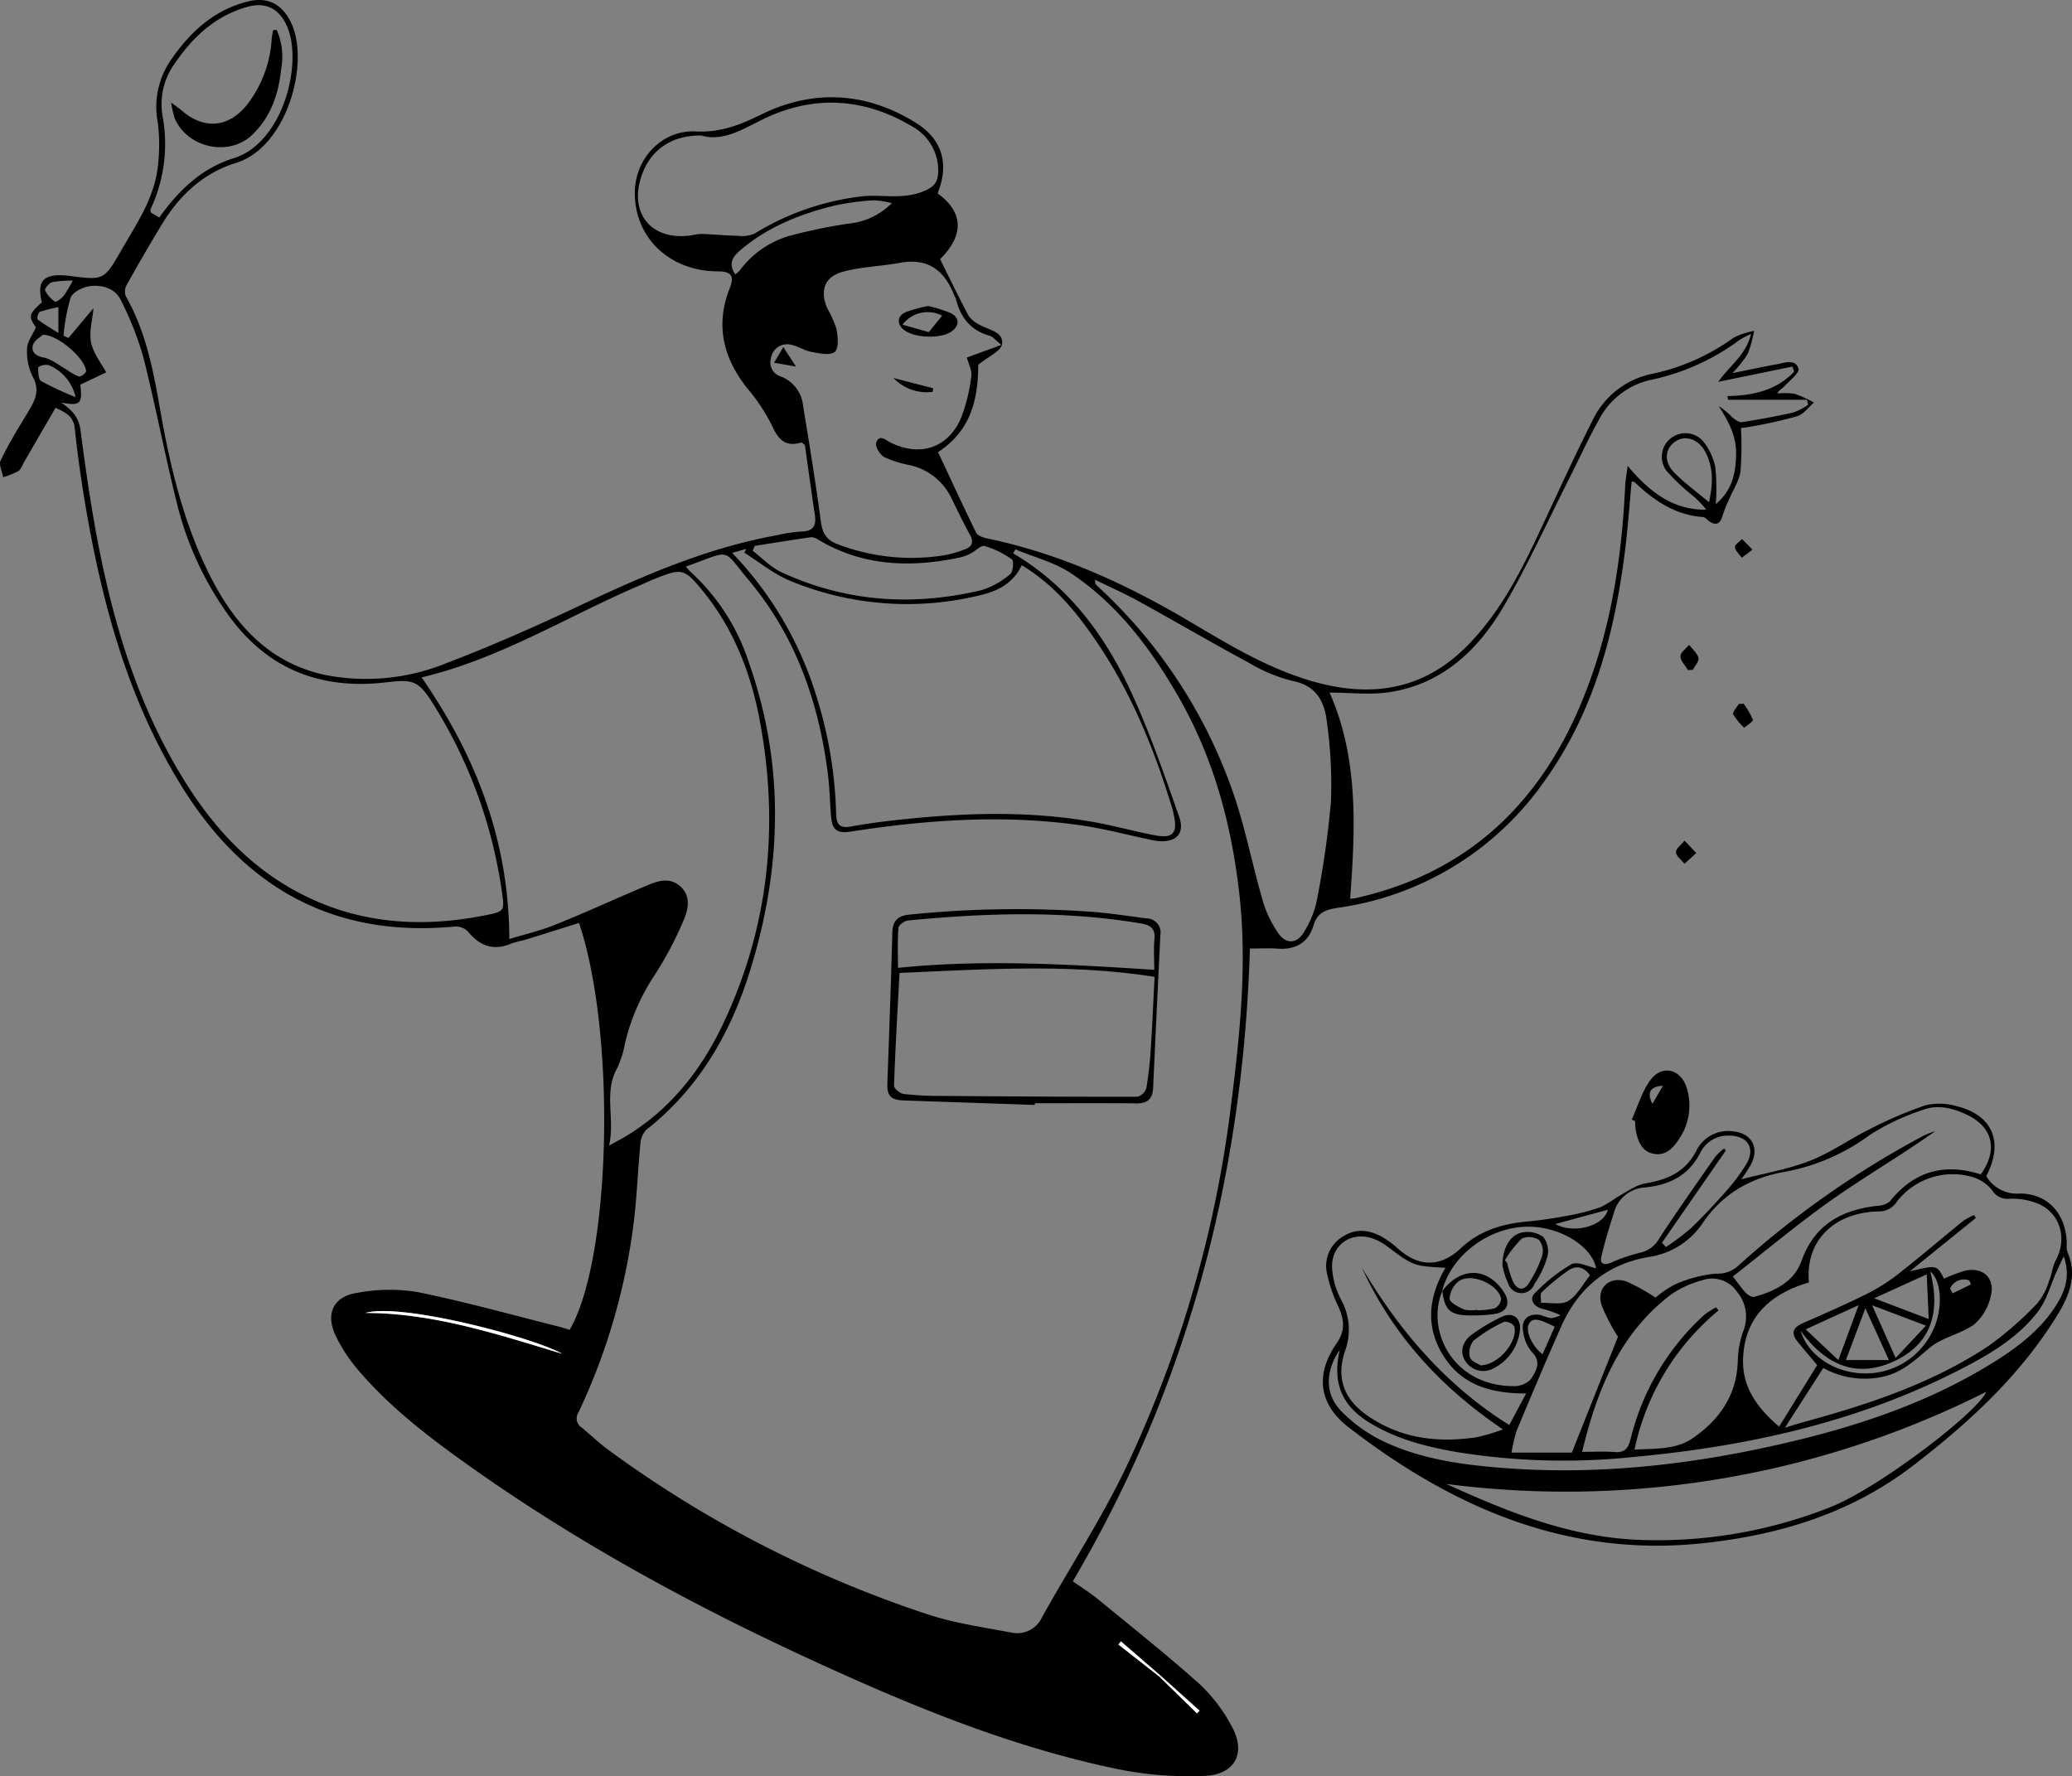 <svg xmlns="http://www.w3.org/2000/svg" width="324.323" height="278.037" viewBox="0 0 324.323 278.037"><rect x="0" y="0" width="324.323" height="278.037" fill="#808080" stroke="none"/><g transform="translate(0)"><path d="M191.707,752.822c-1.646,2.836-3.254,5.609-4.864,8.381-.3.521-.5,1.212-.953,1.513a12.1,12.1,0,0,1-2.38.968c-.159-.885-.721-1.964-.4-2.621,1.188-2.469,2.622-4.825,4.041-7.177,1.133-1.88,2.306-3.576.954-5.981a8.878,8.878,0,0,1-.851-4.407c.026-1.027.826-2.034,1.381-3.275-1.2-1.7-1.149-2.048.925-3.913-.8-3.33.206-4.464,3.729-4.2.2.015.4.039.6.065,5.393.7,5.392.7,8.162-4.1,2.411-4.172,5.184-8.214,5.68-13.175a27.709,27.709,0,0,0-.032-6.791,12.919,12.919,0,0,1,1.966-9.592c3.018-4.438,6.78-7.973,12.166-9.306,3.1-.767,5.328.418,6.728,3.3,3.017,6.215-.6,19.523-8.606,21.977-5.04,1.545-8.812,5.022-11.551,9.526-1.915,3.148-3.755,6.343-5.555,9.558a2.16,2.16,0,0,0-.155,1.773c3.079,5.394,4.26,11.335,5.313,17.354,1.631,9.325,3.781,18.533,8.186,27.007,3.82,7.35,9.175,13.085,17.654,14.923a33.342,33.342,0,0,0,19.14-1.877c7.109-2.712,14.087-5.809,20.97-9.06,9.878-4.665,19.852-8.973,30.68-10.926a23.083,23.083,0,0,1,3.757-.572c1.909-.022,2.428-.9,2.161-2.648-.564-3.7-1.062-7.407-1.56-10.922-.35-.234-.484-.39-.564-.367-2.593.778-3.654-.573-4.649-2.79a29.616,29.616,0,0,0-3.905-5.825c-3.709-4.752-4.911-9.85-2.622-15.6.743-1.868.17-2.578-1.819-2.576-7.64.005-13.205-5.335-13.056-12.529.109-5.234,4.325-9.652,9.54-9.377,3.811.2,6.87-.987,10.225-2.641,8.115-4,16.4-3.554,24.149,1.244,4.308,2.669,5.294,6.525,3.482,11.093,4.1,2.982,4.144,6.573.385,10.3,1.506,3.023,2.919,5.962,4.446,8.842a4.351,4.351,0,0,0,1.584,1.343c1.409.892,3.9,1.062,3.674,3.089-.124,1.1-2.183,1.981-3.724,3.253-.049,4.914-.865,10.14-6.3,13.676,1.967,4.2,3.908,8.428,5.962,12.6.23.468,1.069.771,1.678.9,11.4,2.368,21.823,7.136,31.767,13.029,6.281,3.722,12.51,7.5,19.637,9.467,8.947,2.465,16.981,1.177,23.726-5.615,5.246-5.282,8.528-11.8,11.627-18.437,2.662-5.7,5.279-11.43,8.119-17.044a13.205,13.205,0,0,1,9.263-7.152,33.555,33.555,0,0,0,12.746-5.656,11.442,11.442,0,0,1,3.209-1.066,19.589,19.589,0,0,1-1,3.6,18.534,18.534,0,0,1-2.4,3.01c2.541-.512,4.692-.988,6.859-1.368,1.266-.222,3-.945,3.49.671.2.657-1.435,1.9-2.288,2.832-.282.307-.734.459-1.023,1.054a10.8,10.8,0,0,1,2.709.046,18.8,18.8,0,0,1,3.016,1.371c-.861.735-1.611,1.817-2.6,2.135a70.21,70.21,0,0,1-7.037,1.588c-.648.135-1.312.2-1.781.266a52.112,52.112,0,0,1-.076,6.786c-.2,1.458-1.12,2.816-1.712,4.222a20.64,20.64,0,0,0-1.1,2.727c-.333,1.279-1.1,1.623-2.131.813-.293-.229-.6-.591-.919-.614-4.342-.306-7.671-2.563-10.689-5.448-.078-.074-.237-.062-.484-.12-.329,3.522-.572,7.032-1,10.52-1.6,13.053-4.879,25.564-12.683,36.429A47.43,47.43,0,0,1,392.36,831.1c-1.762.277-3.151.69-3.766,2.786-.761,2.592-2.767,3.815-5.573,3.6-1.328-.1-2.67-.017-4.369-.017-1.055,35.269-9.641,68.362-27.714,99.046,1.308.928,2.714,1.806,3.985,2.848,5.334,4.374,10.742,8.67,15.88,13.266a25.383,25.383,0,0,1,4.967,6.518c2.362,4.215.61,7.638-4.265,7.83a55.672,55.672,0,0,1-13.161-.983c-16.509-3.356-32.017-9.7-47.261-16.678-18.618-8.522-36.6-18.213-53.387-30-6.7-4.706-13.281-9.6-18.631-15.879a24.292,24.292,0,0,1-3.59-5.534c-1.492-3.257-.269-5.918,3.249-6.5a27.108,27.108,0,0,1,9.558-.173c7.466,1.5,14.816,3.574,22.212,5.424.575.144,1.137.341,1.68.5,6.509-11.128,7.322-46.324,1.465-63.694-2.719.854-5.441,1.717-8.17,2.561-.831.257-1.712.38-2.511.707-2.787,1.142-4.9.292-6.729-1.955a2.7,2.7,0,0,0-2.049-.749c-18.8,1.783-32.718-5.947-42.568-21.691-8.512-13.607-12.6-28.742-15.251-44.359q-1.01-5.942-1.651-11.944C194.505,754.1,193.23,753.537,191.707,752.822ZM364.644,951.273l-6.18-5.351-.392.49,6.416,5.028,5.883,5.758.4-.426ZM290.356,777.68c.355.389.552.649.792.86a32.874,32.874,0,0,1,9.107,14.236c5.633,16.022,5.149,32.126.159,48.164-3.042,9.778-7.993,18.413-16.222,24.882a3.478,3.478,0,0,0-.943,2.23c-.39,4-.533,8.025-1.009,12.012a97.8,97.8,0,0,1-8.663,29.976,1.714,1.714,0,0,0,.486,2.418c1.352,1.1,2.609,2.322,4,3.363a179.425,179.425,0,0,0,49.779,25.744c4.327,1.481,8.953,2.126,13.475,2.977a4.269,4.269,0,0,0,4.814-2.432c4.4-7.9,9.376-15.506,13.246-23.648A184.432,184.432,0,0,0,375.7,861.976C377.083,851,378.249,840,377,828.91c-1.231-10.94-4.062-21.385-9.6-30.985-4.329-7.5-9.49-14.362-16.774-19.213-2.579-1.718-5.773-2.513-8.687-3.73l-.332.635c8.491,5.006,14.16,12.537,18.222,21.2,3.028,6.458,5.364,13.255,7.742,19.995.954,2.7-.484,4.089-3.342,3.828a15.644,15.644,0,0,1-1.769-.346c-3.339-.7-6.651-1.583-10.021-2.076-12.123-1.773-24.2-.922-36.238.936-2.191.338-2.944-.239-3.116-2.466-.176-2.271-.229-4.558-.523-6.814-1.448-11.115-5.06-21.379-12.357-30.074C295.917,774.688,297.714,775.059,290.356,777.68ZM249,795.021c8.587,12.4,13.684,25.673,13.731,40.958,2.294-.7,4.829-1.291,7.215-2.25,4.647-1.867,9.2-3.971,13.816-5.915,1.85-.779,3.851-1.7,5.677-.125,1.865,1.613,1.265,3.789.472,5.595a55.662,55.662,0,0,1-4.413,8.306,33.161,33.161,0,0,0-4.639,10.609,15.8,15.8,0,0,1-1.251,4c-2.13,3.816-.313,7.81-1.256,12.109,1.264-.7,1.969-1.059,2.644-1.467,7.012-4.242,11.832-10.442,15.257-17.711,7.112-15.093,8.734-30.925,5.7-47.255-1.375-7.394-4.022-14.3-8.812-20.224-3.006-3.718-3.371-3.775-7.694-2.03-.745.3-1.474.642-2.212.958C271.817,785.468,261.165,792.162,249,795.021ZM192.6,752.01c1.545,1.079,2.73,2.161,3.012,4.316.886,6.767,1.863,13.54,3.251,20.218,2.561,12.327,6.453,24.208,13.214,34.967,4.27,6.795,9.553,12.619,16.611,16.619,9.492,5.38,19.642,6.233,30.172,4.156,3.128-.617,3.158-.656,2.7-3.779a75.16,75.16,0,0,0-10.678-29.221c-2.3-3.682-3.075-4.009-7.339-3.5-10.4,1.246-18.868-2.09-24.986-10.8a50.615,50.615,0,0,1-7.775-16.886c-1.93-7.718-3.41-15.549-5.352-23.263a50.077,50.077,0,0,0-3.443-8.751c-.931-2-2.979-2.56-4.966-2.3-1.086.141-2.621.935-2.965,1.819a29.812,29.812,0,0,0-1.1,5.934l.774.35,3.912-4.665c-.167,1.884-.72,3.739-.371,5.406.356,1.7,1.6,3.218,2.36,4.647l-4.053,1.925C195.949,752.216,195.57,752.557,192.6,752.01ZM342.94,777.464c-1.475,3.086-4.145,4.2-7.01,4.814a47.846,47.846,0,0,1-29.366-2.426c-2.51-1.062-4.7-2.874-7.042-4.342l.273-.6-2.18.627a55.927,55.927,0,0,1,13.309,22.843,66.055,66.055,0,0,1,2.954,17.79c.029,1.569.295,2.573,2.321,2.2,3.028-.555,6.1-.927,9.161-1.231,9.634-.957,19.27-1.182,28.851.53,3.225.576,6.393,1.474,9.614,2.082,2.747.518,3.511-.345,2.949-3.034-.069-.328-.119-.662-.215-.982-2.7-8.945-6.14-17.573-11.313-25.405C351.986,785.394,348.376,780.744,342.94,777.464Zm120.9-30.288-.261-.807-11.613,2.385c1.753-2.534,4.321-4.146,5.128-7.488a14.238,14.238,0,0,0-1.773.914,35.5,35.5,0,0,1-13.986,6.287,12.077,12.077,0,0,0-8.05,6.222c-1.7,3.036-3.135,6.216-4.707,9.323-3.352,6.626-6.42,13.419-10.158,19.821-4,6.851-9.585,12.194-17.844,13.491-3.055.48-6.249.077-9.449.077,4.566,10.365,4.028,21.288,3.216,32.263a7.376,7.376,0,0,0,.78-.07c17.229-3.822,28.636-14.437,35.347-30.442,4.567-10.89,6.371-22.364,6.922-34.083.041-.867.207-1.728.386-3.16,3.5,4.173,7.154,6.924,12.3,6.864a13.688,13.688,0,0,0-2.337-2.385,31.488,31.488,0,0,1-3.9-3.726,3.687,3.687,0,0,1,5.73-4.628,9.524,9.524,0,0,1,1.931,4.07,33.344,33.344,0,0,1,.077,5.8c2.641-2.25,3.077-4.853,3.178-7.617.107-2.913-1.145-5.33-2.732-7.724a10.316,10.316,0,0,1,2.073,1.687c.446.381,1.092.885,1.57.813q4.065-.612,8.082-1.519a9.932,9.932,0,0,0,2.286-1.193l-.188-.788h-12.34l-.127-.577C457.376,750.918,461.053,750.111,463.836,747.176Zm-124.091-4.2c-.933-.751-1.323-1.294-1.825-1.432-3.023-.83-4.6-2.918-5.307-5.825a3.509,3.509,0,0,0-.185-.355c-1.5-3.947-4.063-6.061-8.539-5.24-2.952.542-6.012.612-8.893,1.381-2.9.774-3.667,2.886-2.541,5.662a18.978,18.978,0,0,1,1.48,3.279c.227,1.2.4,3.045-.255,3.617-.711.616-2.445.231-3.682.005-1.151-.21-2.206-.982-3.355-1.151a2.542,2.542,0,0,0-2.96,2.13,2.311,2.311,0,0,0,1.579,2.886,5.457,5.457,0,0,1,3.45,4.585c.985,6.007,1.973,12.017,2.769,18.05.229,1.733.782,2.836,2.405,3.514a32.321,32.321,0,0,0,16.555,1.88,16.364,16.364,0,0,0,3.646-1.009c1.058-.387,1.371-1.106.759-2.221-1.031-1.877-1.966-3.808-2.9-5.736a9.484,9.484,0,0,0-6.531-5.195,17.317,17.317,0,0,1-4-1.262c-.67-.368-1.455-1.652-1.27-2.228.463-1.439,1.492-.429,2.26-.048,4.5,2.232,8.827.944,10.933-3.622a26.292,26.292,0,0,0,1.7-6.752c.146-.894-.425-1.905-.688-2.935Zm14.638,36.751c.076.467.06.606.12.691a3.078,3.078,0,0,0,.413.434,78.915,78.915,0,0,1,21.577,33.624c1.631,5.09,2.672,10.366,4.168,15.5a17.135,17.135,0,0,0,2.5,5.181c1.249,1.724,2.96,1.511,4-.347a15.242,15.242,0,0,0,1.909-4.607,146,146,0,0,0,2.259-15.662,70.288,70.288,0,0,0-.64-12.6c-.357-3.1-1.617-5.629-5.331-6.354a25.042,25.042,0,0,1-6.839-2.833c-5.834-3.151-11.562-6.5-17.371-9.7C359.013,781.875,356.767,780.89,354.383,779.726ZM292.792,710.2c-4.506-.067-7.764,2.127-9.2,5.863-2.355,6.127,1.247,10.713,7.665,9.759a8.782,8.782,0,0,1,1.589-.22c1.918.075,3.832.256,5.749.3a4.95,4.95,0,0,0,2.494-.333,41.118,41.118,0,0,1,16.934-5.86c3.048-.3,6.047.5,9.227-.657,2-.73,2.575-1.558,2.611-3.207a7.862,7.862,0,0,0-4.17-7.12c-7.568-4.5-15.534-4.888-23.379-1.005C299.048,709.338,296.1,711.167,292.792,710.2Zm-84.852,12.84c3.035-4.273,6.679-7.752,11.646-9.286,7.736-2.39,10.921-14.952,8.316-20.733-1.224-2.716-3.315-3.766-6.206-2.952-4.954,1.4-8.488,4.674-11.31,8.819a10.866,10.866,0,0,0-1.908,8.386,24.012,24.012,0,0,1-1.915,14.485c-.045.1.024.254.053.49Zm93.18,51.4-.275.783c1.486,1.131,2.826,2.577,4.481,3.342,10.088,4.663,20.607,5.359,31.34,2.792a12.66,12.66,0,0,0,4.474-2.5c.453-.349.593-2.062.265-2.3a14.251,14.251,0,0,0-4.277-2.1c-.555-.159-1.4.765-2.135,1.138a7.091,7.091,0,0,1-1.679.647c-7.745,1.644-15.26,1.409-22.275-2.8a1.9,1.9,0,0,0-1.088-.359C307,773.5,304.063,773.981,301.12,774.44ZM298.1,731.931a4.283,4.283,0,0,0,.692-.595,14.74,14.74,0,0,1,7.78-5.426,82.359,82.359,0,0,1,9.2-1.912,11.067,11.067,0,0,0,6.834-3.209,13.27,13.27,0,0,0-2.852-.448,39.717,39.717,0,0,0-6.143.832c-5.236,1.29-10.211,3.237-14.423,6.734C297.994,728.9,296.783,730.014,298.1,731.931ZM450.513,767.6c.662-2.95.694-5.5-.588-7.9-1.069-2.006-3.137-2.662-4.686-1.6-1.636,1.124-1.838,3.149-.17,4.858C446.675,764.6,448.57,765.969,450.513,767.6ZM189.706,741.4c-.315.308-1.342.856-1.549,1.625-.263.979.357,1.67,1.675,1.93,1.294.256,2.446,1.24,3.652,1.92a8.3,8.3,0,0,0,1.878,1.05c.306.075,1.144-.572,1.124-.846C196.338,745.068,191.973,741.308,189.706,741.4Zm50.5,153.105c10.7.028,20.724,3.356,30.8,6.4C266.64,898.384,245.922,892.891,240.207,894.5ZM194.842,751.153a7.083,7.083,0,0,0-4.256-5.03,2.3,2.3,0,0,0-1.6.35c.008.753.018,1.905.475,2.181A51.235,51.235,0,0,0,194.842,751.153Zm-.44-18.242a17.058,17.058,0,0,0-3.235.245c-.478.131-1.211,1.037-1.107,1.266a4.525,4.525,0,0,0,1.562,1.783c.178.12,1-.486,1.351-.907A19.736,19.736,0,0,0,194.4,732.911Zm-2.249,4.16a21.906,21.906,0,0,0-2.918.729,1.451,1.451,0,0,0-.361,1.166c.921.708,1.935,1.3,3.279,2.149Z" transform="translate(-183.01 -688.986)"/><path d="M3198.658,3162.191c3.561-.927,7.281-1.552,10.724-2.89,3.263-1.268,6.189-3.38,9.352-4.942a63.4,63.4,0,0,1,8.771-3.759,9.564,9.564,0,0,1,4.934.17c5.611,1.407,7.322,5.666,4.551,10.925a5.593,5.593,0,0,0,5.212,2.732c4.534-.046,7.409,3.363,7.392,7.993a3.028,3.028,0,0,0,.117,1.184c1.6,3.645.238,6.877-1.6,9.874-5.815,9.458-13.838,16.821-22.562,23.53-9.676,7.441-20.81,10.837-32.729,12.134-21.257,2.313-39.283-5.5-55.633-18.131-4.719-3.645-5.221-8.29-1.883-13.13,1.425-2.066,1.176-3.74.283-5.763a22.239,22.239,0,0,1-1.835-5.446,5.365,5.365,0,0,1,2.732-5.629c2.068-1.252,4.135-.87,6.1.255a15.056,15.056,0,0,1,2.4,1.806c3.26,2.868,6.628,2.853,9.781-.127,2.929-2.769,6.508-3.824,10.416-4.18,2.235-.2,4.463-.56,6.67-.977a32.811,32.811,0,0,0,4.848-1.291,19.722,19.722,0,0,0,2.442-1.5c1.5-.8,2.967-1.944,4.57-2.211,3.448-.575,6.181-1.777,7.895-5.073a5.557,5.557,0,0,1,5.888-3.041c2.823.333,4,2.585,2.7,5.124A24.892,24.892,0,0,1,3198.658,3162.191Zm-46.8,17.5c-2.575,6.038,1.527,14.885,11.2,14.882a3.576,3.576,0,0,0,2.667-1.1c.8-1.244,1.747-2.719.1-4.3a6.064,6.064,0,0,1-1.276-2.893c-.5-2.069.754-3.273,2.814-2.807a7.887,7.887,0,0,0,1.523.464,5.025,5.025,0,0,0,1.49-.471,18.583,18.583,0,0,0-3.146-1.078c-1.1-.4-1.787-1.472-.892-2.354a26.05,26.05,0,0,1,5.737-4.55c.932-.5,2.609.392,3.855.635-.628-3.283-5.26-6.34-10.21-6.5-6.252-.2-12.46,4.322-13.908,10.124Zm57.385-1.356c-6.044,1.781-10.152,5.422-10.313,12.126-.107,4.465,2.416,7.7,5.647,10.45l5.959-9.63c-1.083-1.294-2.137-2.5-3.128-3.753s-.655-2.134.807-2.779c3.487-1.538,6.986-3.061,10.392-4.767a29.634,29.634,0,0,0,4.98-3.254c3.317-2.61,6.524-5.359,9.8-8.017a10.226,10.226,0,0,1,1.708-.923l.271.457-10.336,8.36c4.232-1.018,4.232-1.018,5.35,1.139a28.871,28.871,0,0,1,3.151-1.2c2.883-.743,4.93,1.089,4.165,3.975a8.209,8.209,0,0,1-2.565,4.374c-2.113,1.537-5.032,2.027-7,3.682-2.127,1.786-4.055,3.651-6.8,4.4a13.373,13.373,0,0,1-9.84-1.245l-6.01,9.353c1.074-.332,1.566-.49,2.062-.635.578-.169,1.158-.33,1.739-.491,9.847-2.722,19.5-5.981,28.075-11.678a53.715,53.715,0,0,0,7.675-6.713,10.56,10.56,0,0,0,1.816-3.523c.43-1.036.521-2.234,1.045-3.207,1.8-3.343.715-7.3-2.752-8.817a10.84,10.84,0,0,0-4.47-.788,2.792,2.792,0,0,1-2.766-1.345,6.317,6.317,0,0,0-2.9-2,11.046,11.046,0,0,0-11.909,3.69,3.4,3.4,0,0,1-3.043,1.649C3213.015,3167.427,3208.635,3171.965,3209.241,3178.34Zm26.9-16.914c2.75-3.858,1.877-7.407-2.2-9.347-2.182-1.037-4.541-1.613-6.824-.762a37.2,37.2,0,0,0-8.274,3.888,32.2,32.2,0,0,1-13.112,5.774c-5.489.914-9.97,3.4-13.122,8.077a12.246,12.246,0,0,1-8.443,5.3c-6.571,1.133-11.045,4.893-13.7,10.877-2.392,5.384-4.681,10.814-6.95,16.251a23.248,23.248,0,0,0-.827,3.5h9.441l7.218-18.141a29.093,29.093,0,0,1-2.557-4.916c-.873-2.75,1.272-4.69,3.993-3.687a32.007,32.007,0,0,1,4.444,2.478,15.815,15.815,0,0,1,3.165-2.117,20.478,20.478,0,0,1,6.274-1.637,4.721,4.721,0,0,0,3.364-1.107,145.047,145.047,0,0,1,29.215-20.518,16.086,16.086,0,0,1,1.766-.67c-5.356,3.8-10.951,7.052-16.218,10.766-5.332,3.76-10.34,7.979-15.467,11.978.9,1.146,1.427,1.929,2.074,2.6.313.322.921.682,1.276.585,3.212-.873,6.235-2.356,7.4-5.618,2.046-5.73,6.3-8,11.906-8.632a3.1,3.1,0,0,0,1.927-.7C3225.664,3160.971,3230.361,3159.582,3236.139,3161.426Zm-83.675,48.459c9.368,4.26,18.959,8.189,29.629,8.734a73.433,73.433,0,0,0,30.464-5.087c7.222-2.783,22.948-14.679,24.44-18.073A146.25,146.25,0,0,1,3152.465,3209.884Zm-13.207-33.863c5.833,9.815,13.016,18.334,23.08,24.648l2.628-4.946c-5.46.009-10-1.281-12.886-5.812-2.921-4.586-2.41-9.256.265-13.862-5.019-.278-5.013-.286-9.082-3.32a9.115,9.115,0,0,0-1.9-1.112c-3.435-1.436-6.787.558-6.774,4.272a12.227,12.227,0,0,0,1.4,5.115,9.715,9.715,0,0,1,.69,7.926c-1.5,4.275-.289,7.668,3.482,10.277,5.2,3.6,11,4.273,17.084,3.366a31.3,31.3,0,0,0,4.095-1.224C3151.486,3194.677,3144.062,3186.478,3139.258,3176.021Zm42.678,28.494c3.385-.188,6.475.015,9.074-1.766,4.288-2.939,7-6.856,7.1-12.309a14.784,14.784,0,0,1,.927-4.68,6.063,6.063,0,0,0-1.107-6.026,4.688,4.688,0,0,0-5.391-1.728,15.554,15.554,0,0,0-4.875,2.218c-8.14,6.187-11.6,15.037-13.93,24.638,1.875,0,3.479-.1,5.064.028s2.133-.508,2.524-2.024a38.639,38.639,0,0,1,11.505-19.422,13.223,13.223,0,0,1,1.877-1.208l.386.483A38.545,38.545,0,0,0,3181.936,3204.516Zm-46.141-15.607c-2.229,3.229-2.368,6.841.141,9.475a23.206,23.206,0,0,0,6.754,4.859c5.758,2.721,12.028,3.605,18.326,4.115,14.766,1.194,29.321-.407,43.7-3.683,11.862-2.7,23.355-6.482,33.744-13.036,3.65-2.3,7.044-4.934,9.414-8.626,1.443-2.248,2.34-4.664,1.243-7.763-.459.988-.794,1.69-1.114,2.4-.944,2.091-1.537,4.448-2.893,6.225-2.972,3.9-7.14,6.457-11.426,8.7-16.29,8.53-33.867,12.44-52.01,14.1a104.828,104.828,0,0,1-27.413-.757c-4.826-.831-9.543-2.013-13.767-4.6C3136.11,3197.634,3134.637,3194.113,3135.795,3188.908Zm50.444-16.791.611.687a38.71,38.71,0,0,0,3.9-2.928c1.975-1.89,3.839-3.906,5.648-5.958a29.616,29.616,0,0,0,2.991-4.022c1.542-2.5.31-4.534-2.65-4.531a4.762,4.762,0,0,0-4.469,2.608c-1.836,3.656-4.886,5.116-8.723,5.508a5.315,5.315,0,0,0-4.831,3.942c-.724,2.289-1.443,4.588-1.973,6.925-.247,1.087.436,1.344,1.479.917a26.663,26.663,0,0,1,4.544-1.565,4.486,4.486,0,0,0,3.053-2.256c2.82-4.315,5.8-8.53,8.746-12.758a9.024,9.024,0,0,1,1.394-1.306l.273.309Zm27.6,18.382,3.182-8.6-8.288,3.787Zm14.15-6.429c-.113-2.513-.2-4.577-.313-6.992l-8.227,3.746Zm-12.962,6.417h6.725l-3.681-8.1Zm7.785-.316,4.741-5.065-8.421-3.187Zm-14.886-4.291c1.188,4,5.548,6.738,10.2,6.709a11.651,11.651,0,0,0,10.995-7.913c1.052-3.107.718-6.784-.9-8.044,1.572,5.954.4,11-5.19,13.822C3216.855,3193.568,3211.835,3191.3,3207.925,3185.881Zm-32.959-8.644c-1-1.415-2.209-1.57-3.392-.76a34.7,34.7,0,0,0-4.17,3.414c-.292.276-.076,1.089-.094,1.654,1.444-.062,3.183.357,4.259-.3C3172.954,3180.391,3173.808,3178.675,3174.966,3177.238Zm-5.52,8.048c-2.569-1.331-3.464-1.416-4.018-.491-.631,1.054.45,3.556,2.12,4.785Zm8.324-18.319-8.235,2.234C3172.417,3170.778,3177.109,3169.553,3177.77,3166.966Zm56.826,11.689-.252-.62a2.352,2.352,0,0,0-3.006,1.263l.386.755Z" transform="translate(-2926.096 -2977.59)"/><path d="M3822.139,3084.353c.947-2.075,1.585-4.378,2.914-6.171,1.826-2.465,4.747-1.753,5.68,1.182a9.36,9.36,0,0,1-1.439,8.4c-.9,1.327-2.137,2.347-3.885,1.919s-2.278-1.929-2.614-3.482a11.813,11.813,0,0,1-.132-1.6Zm4.884-5.286c-1.991.105-2.56,1.037-1.653,2.828Z" transform="translate(-3566.725 -2909.105)"/><path d="M4049.75,2258.427a13.018,13.018,0,0,1,1.453,2.52c.08.239-.873.825-1.352,1.252a9.872,9.872,0,0,1-1.732-2.119c-.152-.336.548-1.058.861-1.6Z" transform="translate(-3776.826 -2148.275)"/><path d="M3931.86,2131.154c-.428-.72-1.173-1.435-1.184-2.161-.008-.589.865-1.191,1.348-1.787.521.673,1.294,1.286,1.477,2.041.126.521-.564,1.24-.889,1.87Z" transform="translate(-3667.644 -2026.264)"/><path d="M3923.931,2565.824l-1.843,1.67c-.481-.6-1.339-1.207-1.336-1.807s.861-1.206,1.345-1.808Z" transform="translate(-3658.417 -2432.289)"/><path d="M4054.872,1892.882l-1.676,1.261c-.388-.545-1.008-1.061-1.079-1.644-.045-.375.718-.849,1.118-1.278Z" transform="translate(-3780.561 -1806.841)"/><path d="M997.947,3613.33c5.715-1.612,26.433,3.882,30.8,6.4C1018.67,3616.686,1008.647,3613.358,997.947,3613.33Z" transform="translate(-940.75 -3407.813)" fill="#fff"/><path d="M2768.868,4426.048l6.131,5.5-.4.426-5.883-5.757Z" transform="translate(-2587.234 -4163.76)" fill="#fff"/><path d="M2683.71,4355.319l-6.416-5.027.392-.49,6.179,5.352Z" transform="translate(-2502.232 -4092.866)" fill="#fff"/><path d="M2185.08,2747.053q-10.247-.348-20.495-.7c-2.087-.076-2.667-.736-2.6-2.678.277-7.832.573-15.664.77-23.5.049-1.934.831-2.752,2.733-2.918a165.438,165.438,0,0,1,29.108-.392c2.665.238,5.315.648,7.971.99a2.2,2.2,0,0,1,2.147,2.594q-.59,11.936-1.129,23.875c-.077,1.757-.833,2.505-2.621,2.486-5.294-.057-10.589-.02-15.884-.02C2185.082,2746.877,2185.081,2746.965,2185.08,2747.053Zm-21.194-20.665c-.319,6.039-.661,11.844-.862,17.654-.015.433.933,1.223,1.5,1.294a50.241,50.241,0,0,0,5.817.305c10.255.082,20.51.149,30.765.129a2.056,2.056,0,0,0,1.42-1.358,61.252,61.252,0,0,0,.7-6.388c.236-3.6.385-7.2.582-11.023C2190.4,2724.9,2177.174,2725.83,2163.886,2726.388Zm39.871-.493c0-1.761-.117-3.3.031-4.808.166-1.687-.66-2.195-2.126-2.442-12.126-2.044-24.283-1.635-36.445-.468-.557.053-1.469.723-1.5,1.162-.161,2.042-.072,4.1-.072,6.259C2177.141,2724.218,2190.352,2725.052,2203.757,2725.9Z" transform="translate(-2023.086 -2574.09)"/><path d="M2192.066,1371.527a21.353,21.353,0,0,1,3.558,1.109c1.44.73,1.372,2.066,0,2.946-1.7,1.093-5.635.95-7.267-.265-1.21-.9-1.2-2.181.186-2.825A21.2,21.2,0,0,1,2192.066,1371.527Zm2.2,1.51a4.929,4.929,0,0,0-6.209,1.406l4.11,1.167Z" transform="translate(-2046.792 -1323.622)"/><path d="M2181.734,1534.248a7.17,7.17,0,0,1-6.125-2.164l6.244,1.612Z" transform="translate(-2035.757 -1472.911)"/><path d="M1910.828,1462.979l1.984,3.063-3.427-.6Z" transform="translate(-1788.22 -1408.656)"/><path d="M581.273,755.72a10.532,10.532,0,0,1,.694,6.127c-.4,3.9-1.624,7.491-4.506,10.274-3.636,3.511-10.19,2.09-12.163-2.581a17.145,17.145,0,0,1-.551-2.441c.892.665,1.307.936,1.678,1.258,3.4,2.94,7.163,2.7,10.054-.744a18.58,18.58,0,0,0,4.007-10.541c.043-.447.146-.888.222-1.331Z" transform="translate(-537.956 -751.036)"/><path d="M3453.241,3623.933a7.617,7.617,0,0,1-4.292,6.323,3.309,3.309,0,0,1-4.258-1.182c-.928-1.353-.555-3.076,1.04-4.211a29.27,29.27,0,0,1,4.656-2.749C3452.042,3621.35,3453.249,3622.219,3453.241,3623.933Zm-6.181,5.785c2.9-.079,5.873-3.814,5.27-6.1a1.8,1.8,0,0,0-1.592-.718,24.1,24.1,0,0,0-4.752,2.924,2.973,2.973,0,0,0-.612,2.622C3445.58,3629.11,3446.712,3629.479,3447.06,3629.718Z" transform="translate(-3215.303 -3415.992)"/><path d="M3398.9,3530.962c2.875-3.864,6.991-3.875,9.614-.026,1.233,1.81.632,3.29-1.515,3.564a26.494,26.494,0,0,1-3.789.21c-3.042-.05-3.851-.811-4.254-3.815Zm5.467,2.867,0,.067a11.217,11.217,0,0,0,2.781-.3,1.883,1.883,0,0,0,1.016-1.5c-.486-2.3-4.7-4.1-6.608-2.751a3.729,3.729,0,0,0-1.463,2.741c.035.622,1.4,1.294,2.281,1.7A5.2,5.2,0,0,0,3404.371,3533.83Z" transform="translate(-3173.195 -3328.795)"/><path d="M3533.769,3442c.007-2.723,1.208-4.8,3.107-5.155a4.3,4.3,0,0,1,3.26.682,3.611,3.611,0,0,1,.68,3.039,14.776,14.776,0,0,1-2.032,4.33,2.179,2.179,0,0,1-4.152-.155A11.24,11.24,0,0,1,3533.769,3442Zm.379-.8.337.378a20.275,20.275,0,0,0,.879,2.849c.725,1.54,1.787,1.628,2.646.2a18.883,18.883,0,0,0,1.978-4.144,2.772,2.772,0,0,0-.506-2.465,2.873,2.873,0,0,0-2.691-.211A16.988,16.988,0,0,0,3534.148,3441.206Z" transform="translate(-3298.594 -3243.922)"/></g></svg>